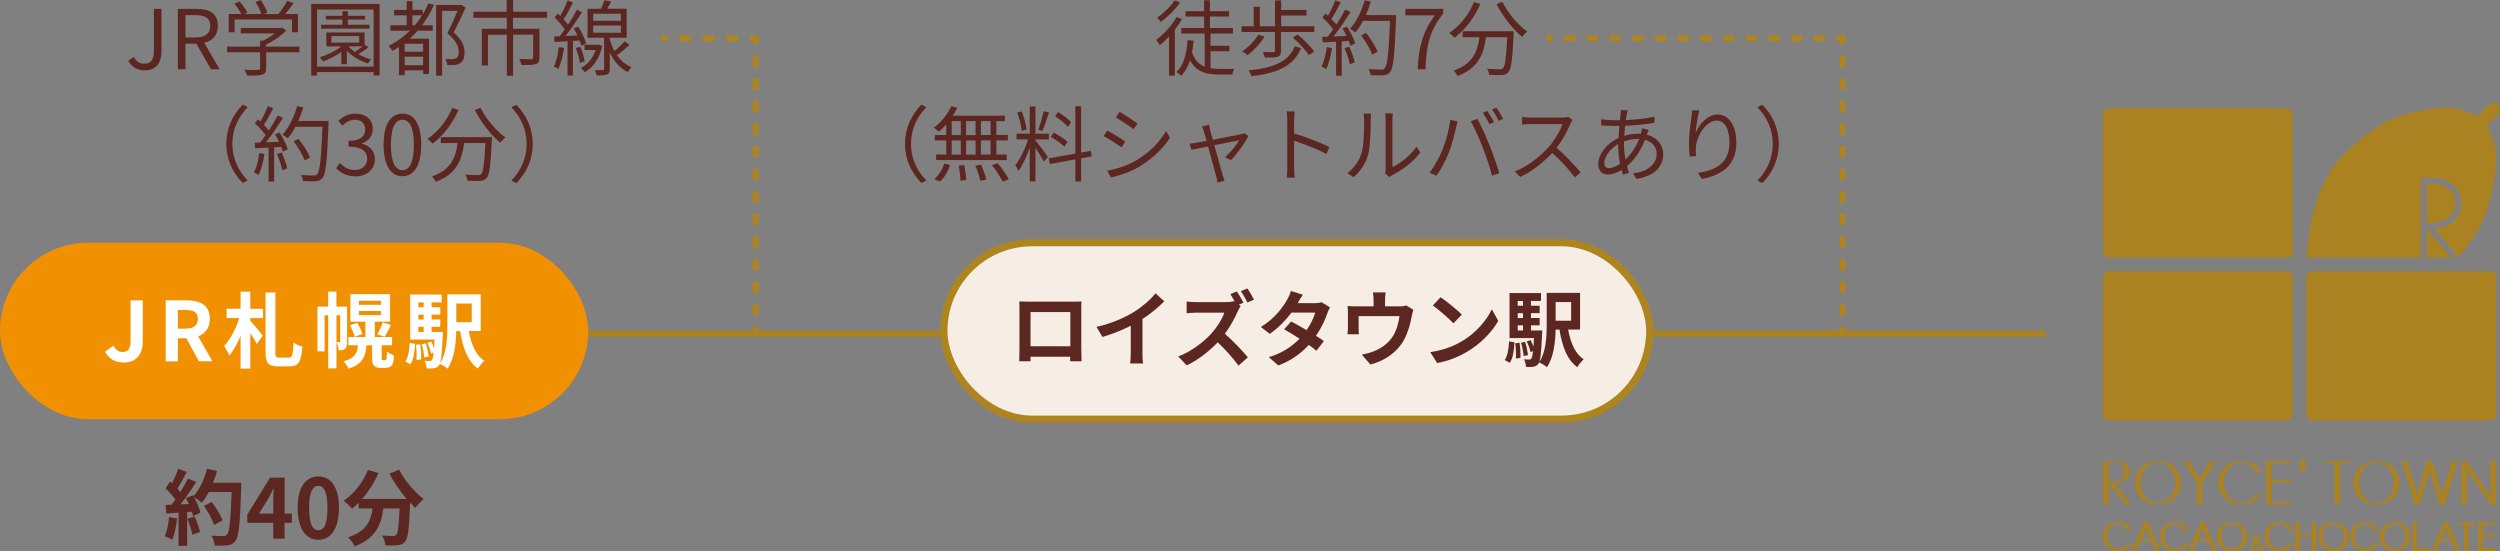 <?xml version="1.0" encoding="UTF-8"?><svg id="_レイヤー_2" xmlns="http://www.w3.org/2000/svg" width="425" height="93.67" viewBox="0 0 425 93.67"><rect x="0" y="0" width="425" height="93.67" fill="#808080" stroke="none"/><defs><style>.cls-1{stroke:#aa8222;stroke-width:1.07px;}.cls-1,.cls-2,.cls-3,.cls-4,.cls-5,.cls-6{stroke-miterlimit:10;}.cls-1,.cls-3,.cls-4,.cls-5,.cls-6{fill:none;}.cls-7{fill:#fff;}.cls-8{fill:#f19000;}.cls-9{fill:#aa8222;}.cls-10{fill:#5c2621;}.cls-2{fill:#f6ede5;stroke-width:1.22px;}.cls-2,.cls-3,.cls-4,.cls-5,.cls-6{stroke:#ae841f;}.cls-3{stroke-dasharray:0 0 1.93 1.93;}.cls-4{stroke-dasharray:0 0 1.92 1.92;}.cls-6{stroke-dasharray:0 0 2 2;}</style></defs><g id="_デザイン"><g><g><path class="cls-10" d="M30.11,88.14c-.14,1.32-.43,2.72-.84,3.61-.29-.18-.91-.48-1.27-.6,.41-.83,.63-2.07,.74-3.25l1.37,.24Zm10.9-6.07s0,.56-.01,.77c-.18,6.13-.38,8.35-.97,9.09-.39,.53-.76,.69-1.34,.77-.5,.08-1.37,.07-2.19,.04-.03-.48-.25-1.21-.56-1.68,.88,.08,1.68,.08,2.06,.08,.27,0,.42-.06,.59-.24,.42-.43,.63-2.48,.78-7.26h-3.87c-.38,.69-.77,1.3-1.19,1.81-.28-.25-.9-.67-1.32-.92,.49,.88,.94,1.92,1.09,2.62l-1.26,.59c-.04-.22-.11-.48-.2-.76l-.8,.06v5.76h-1.47v-5.64l-2.07,.14-.14-1.46,1.04-.04c.21-.27,.43-.56,.64-.87-.41-.6-1.09-1.36-1.68-1.92l.78-1.15c.11,.1,.22,.2,.34,.29,.39-.77,.8-1.71,1.02-2.44l1.47,.52c-.5,.97-1.08,2.04-1.58,2.83,.18,.2,.35,.41,.49,.59,.5-.79,.95-1.6,1.29-2.3l1.41,.59c-.78,1.23-1.76,2.66-2.68,3.8l1.41-.06c-.15-.34-.32-.67-.49-.97l1.18-.52,.1,.17c1.04-1.11,1.86-2.9,2.31-4.66l1.71,.36c-.18,.69-.42,1.36-.69,2h4.78Zm-7.91,5.74c.38,.83,.74,1.92,.91,2.63l-1.32,.46c-.11-.71-.48-1.85-.83-2.7l1.23-.39Zm3.28,1.43c-.27-.88-.99-2.23-1.71-3.24l1.33-.67c.73,.97,1.53,2.25,1.82,3.14l-1.44,.77Z"/><path class="cls-10" d="M49.6,88.88h-1.23v2.69h-1.92v-2.69h-4.41v-1.4l3.87-6.28h2.47v6.11h1.23v1.57Zm-3.15-1.57v-2.12c0-.6,.06-1.54,.08-2.14h-.06c-.25,.55-.53,1.12-.83,1.68l-1.61,2.58h2.41Z"/><path class="cls-10" d="M50.6,86.34c0-3.59,1.4-5.34,3.52-5.34s3.5,1.77,3.5,5.34-1.4,5.42-3.5,5.42-3.52-1.85-3.52-5.42Zm5.07,0c0-2.9-.67-3.74-1.55-3.74s-1.57,.84-1.57,3.74,.67,3.81,1.57,3.81,1.55-.9,1.55-3.81Z"/><path class="cls-10" d="M67.86,79.86c.88,1.78,2.63,3.81,4.16,4.99-.45,.35-1.09,1.02-1.41,1.5-.29-.27-.59-.57-.9-.9v.1c-.15,4.23-.32,5.88-.81,6.47-.35,.45-.73,.59-1.27,.66-.48,.07-1.29,.07-2.12,.04-.03-.5-.25-1.21-.55-1.68,.77,.06,1.5,.07,1.85,.07,.25,0,.41-.03,.56-.2,.28-.29,.43-1.54,.56-4.47h-2.76c-.35,2.69-1.26,5.08-4.89,6.44-.21-.48-.7-1.16-1.11-1.54,3.17-1.02,3.89-2.86,4.17-4.9h-2.37v-.98c-.36,.38-.74,.71-1.12,1.01-.31-.38-1.02-1.05-1.43-1.34,1.75-1.18,3.29-3.11,4.13-5.24l1.79,.52c-.69,1.61-1.67,3.15-2.77,4.41h7.56c-1.11-1.29-2.16-2.83-2.93-4.3l1.64-.66Z"/></g><line class="cls-1" x1="347.7" y1="56.72" x2="36" y2="56.72"/><g><path class="cls-10" d="M200.94,3.22c-.34,.62-.77,1.23-1.22,1.83v7.82h-.98V6.21c-.52,.55-1.05,1.06-1.58,1.48-.1-.21-.41-.7-.59-.92,1.27-.94,2.62-2.4,3.45-3.87l.92,.32Zm-.31-2.8c-.83,1.18-2.14,2.48-3.32,3.32-.14-.21-.39-.57-.57-.76,1.08-.73,2.33-1.93,2.94-2.91l.95,.35Zm5.17,11.18c.48,.08,.99,.11,1.53,.11,.34,0,2.02,0,2.49-.01-.15,.25-.28,.7-.34,.97h-2.23c-2.21,0-3.88-.45-4.94-2.41-.35,1.05-.83,1.93-1.51,2.63-.15-.17-.57-.49-.8-.64,1.23-1.18,1.72-3.07,1.89-5.42l1.02,.08c-.06,.7-.15,1.36-.27,1.99,.48,1.34,1.22,2.07,2.16,2.44V5.7h-3.99v-.94h3.89v-1.95h-3.17v-.91h3.17V.04h.99V1.9h3.25v.91h-3.25v1.95h3.91v.94h-3.81v2.09h3.22v.92h-3.22v2.89Z"/><path class="cls-10" d="M223.44,4.47v.97h-5.67v3.22c0,.55-.13,.83-.56,.98-.42,.15-1.11,.15-2.19,.15-.04-.29-.2-.66-.32-.95,.81,.03,1.54,.03,1.77,.03,.21-.01,.27-.06,.27-.24v-3.19h-5.67v-.97h2.06V1.16h1.04v3.31h2.58V.07h1.05V1.69h4.31v.95h-4.31v1.82h5.66Zm-8.46,1.75c-.74,1.19-1.88,2.4-2.89,3.17-.2-.17-.66-.5-.92-.66,1.05-.7,2.1-1.76,2.76-2.84l1.05,.34Zm6.18,1.96c-1.16,2.97-3.91,4.25-8.43,4.78-.08-.32-.29-.74-.5-1,4.29-.39,6.82-1.48,7.9-4.1l1.04,.32Zm-.56-2.31c1.05,.84,2.25,2.04,2.8,2.91l-.9,.59c-.5-.83-1.69-2.1-2.73-2.97l.83-.53Z"/><path class="cls-10" d="M226.44,8.17c-.2,1.32-.53,2.66-.99,3.56-.17-.13-.59-.32-.81-.39,.46-.85,.76-2.1,.91-3.33l.9,.17Zm2.56-3.63c.59,.9,1.19,2.09,1.39,2.84l-.83,.39c-.06-.24-.14-.5-.27-.8l-1.2,.07v5.83h-.95V7.1l-2.28,.11-.08-.94c.28,0,.6-.01,.92-.03,.31-.36,.63-.8,.94-1.25-.42-.63-1.18-1.43-1.83-2.02l.53-.67c.14,.11,.28,.24,.42,.36,.46-.78,.95-1.83,1.25-2.61l.92,.35c-.48,.94-1.06,2.06-1.6,2.82,.34,.34,.63,.67,.85,.97,.57-.88,1.11-1.79,1.5-2.55l.9,.39c-.81,1.32-1.93,2.97-2.9,4.17,.7-.03,1.47-.07,2.24-.1-.21-.43-.45-.87-.69-1.25l.77-.34Zm.36,3.4c.41,.85,.81,1.96,.94,2.69l-.83,.28c-.13-.73-.52-1.85-.9-2.72l.78-.25Zm7.97-4.83c-.25,6.28-.45,8.45-1.02,9.13-.32,.41-.63,.5-1.16,.56-.46,.04-1.32,.03-2.16-.03-.03-.29-.14-.74-.34-1.02,.94,.08,1.79,.08,2.14,.08,.27,0,.45-.03,.6-.21,.46-.48,.7-2.61,.91-8.07h-4.59c-.39,.74-.84,1.42-1.3,1.96-.2-.17-.66-.48-.91-.62,1.08-1.16,1.98-3,2.49-4.85l1.05,.24c-.24,.78-.52,1.55-.85,2.28h5.14v.53Zm-4.05,6.16c-.32-.85-1.11-2.24-1.89-3.26l.84-.41c.78,.98,1.62,2.31,1.96,3.19l-.91,.48Z"/><path class="cls-10" d="M243.89,2.61h-4.97V1.51h6.43v.77c-2.41,3.1-2.86,5.48-3.01,9.5h-1.33c.17-3.89,.88-6.37,2.89-9.17Z"/><path class="cls-10" d="M251.66,.66c-1.01,2.35-2.63,4.44-4.4,5.76-.18-.22-.63-.62-.88-.81,1.76-1.18,3.32-3.11,4.19-5.25l1.09,.31Zm5.69,4.66s-.01,.36-.03,.5c-.2,4.3-.41,5.91-.88,6.44-.29,.35-.59,.43-1.08,.49-.46,.04-1.33,.01-2.2-.03-.03-.31-.15-.73-.35-1.04,.91,.08,1.78,.1,2.1,.1,.29,0,.46-.03,.59-.18,.36-.35,.56-1.75,.73-5.28h-3.61c-.36,2.76-1.26,5.29-4.82,6.58-.14-.27-.43-.69-.67-.91,3.29-1.09,4.06-3.32,4.38-5.67h-2.86v-1.01h8.7Zm-1.95-5c.91,1.88,2.7,3.98,4.22,5.04-.27,.22-.66,.63-.85,.92-1.54-1.25-3.31-3.5-4.34-5.58l.98-.39Z"/><path class="cls-10" d="M153.85,24.46c0-2.73,1.11-4.96,2.79-6.67l.84,.43c-1.61,1.67-2.61,3.74-2.61,6.23s.99,4.57,2.61,6.23l-.84,.43c-1.68-1.71-2.79-3.94-2.79-6.67Z"/><path class="cls-10" d="M160.86,21.15c-.41,.46-.84,.9-1.26,1.25-.2-.2-.6-.55-.85-.69,1.2-.88,2.33-2.24,2.98-3.66l.99,.29c-.21,.45-.46,.9-.74,1.32h8.84v.92h-1.44v2.37h1.96v.92h-1.96v2.4h1.76v.94h-12v-.94h1.72v-2.4h-1.95v-.92h1.95v-1.81Zm-2.05,9.3c.73-.57,1.39-1.64,1.74-2.65l.97,.24c-.34,1.05-.97,2.16-1.72,2.82l-.98-.41Zm2.98-7.49h1.55v-2.37h-1.55v2.37Zm0,3.32h1.55v-2.4h-1.55v2.4Zm2.13,1.78c.17,.83,.32,1.89,.34,2.52l-.99,.14c-.01-.64-.13-1.72-.29-2.56l.95-.1Zm1.93-5.1v-2.37h-1.62v2.37h1.62Zm-1.62,.92v2.4h1.62v-2.4h-1.62Zm2.54,4.1c.38,.8,.76,1.88,.9,2.54l-1.01,.21c-.14-.66-.5-1.74-.85-2.56l.97-.18Zm1.62-7.4h-1.64v2.37h1.64v-2.37Zm0,3.29h-1.64v2.4h1.64v-2.4Zm1.2,3.87c.7,.84,1.53,1.99,1.9,2.75l-1.04,.38c-.34-.74-1.13-1.93-1.82-2.8l.95-.32Z"/><path class="cls-10" d="M176.04,23.91c.39,.43,1.79,2.28,2.1,2.76l-.69,.81c-.25-.52-.91-1.6-1.42-2.38v5.74h-.97v-5.76c-.52,1.5-1.23,3.05-1.93,3.99-.11-.29-.36-.76-.52-1.01,.8-.98,1.68-2.79,2.17-4.36h-1.96v-.98h2.24v-4.62h.97v4.62h2.28v.98h-2.28v.2Zm-2.35-1.68c-.07-.83-.39-2.12-.76-3.1l.76-.18c.41,.97,.73,2.24,.83,3.07l-.83,.21Zm4.64-3.11c-.34,1.05-.77,2.37-1.15,3.15l-.67-.22c.32-.83,.71-2.21,.92-3.15l.9,.22Zm5.46,7.79v3.94h-.98v-3.75l-4.34,.78-.17-.97,4.51-.8v-8.04h.98v7.86l1.65-.29,.15,.95-1.81,.32Zm-2.84-1.96c-.48-.5-1.48-1.22-2.31-1.68l.49-.73c.83,.43,1.85,1.08,2.34,1.57l-.52,.84Zm.6-3.39c-.45-.53-1.4-1.29-2.2-1.81l.53-.7c.78,.48,1.75,1.19,2.2,1.71l-.53,.8Z"/><path class="cls-10" d="M191.3,24.07l-.64,.98c-.69-.5-2.21-1.49-3.05-1.92l.62-.95c.84,.45,2.47,1.44,3.08,1.89Zm1.62,3.33c2.33-1.33,4.17-3.15,5.31-5.13l.67,1.15c-1.22,1.89-3.15,3.7-5.38,5.01-1.42,.81-3.35,1.47-4.65,1.74l-.64-1.15c1.54-.27,3.28-.81,4.69-1.62Zm.45-6.4l-.66,.95c-.67-.5-2.19-1.51-3.01-1.99l.63-.94c.83,.46,2.44,1.53,3.04,1.97Z"/><path class="cls-10" d="M212.23,23.13c-.59,1.19-2.03,3.15-2.98,4.09l-.99-.49c.87-.76,1.93-2.04,2.41-2.89-.32,.06-2.31,.45-4.24,.84,.56,2.02,1.25,4.5,1.43,5.1,.08,.27,.22,.7,.31,.95l-1.19,.31c-.04-.31-.11-.67-.21-1.01-.18-.63-.85-3.12-1.4-5.13-1.32,.27-2.47,.49-2.84,.57l-.28-1.06c.39-.03,.74-.08,1.16-.15,.2-.03,.85-.15,1.71-.31-.21-.74-.38-1.34-.46-1.61-.1-.35-.21-.63-.32-.84l1.19-.29c.04,.24,.11,.55,.2,.9l.45,1.65c1.99-.38,4.37-.84,4.85-.95,.17-.04,.39-.1,.53-.17l.7,.49Z"/><path class="cls-10" d="M225.5,26.18c-1.53-.83-3.95-1.76-5.5-2.25v4.62c.01,.45,.04,1.19,.1,1.65h-1.34c.06-.45,.08-1.13,.08-1.65v-8.15c0-.39-.03-1.02-.11-1.46h1.37c-.04,.43-.1,1.04-.1,1.46v2.28c1.85,.56,4.5,1.57,5.98,2.31l-.48,1.19Z"/><path class="cls-10" d="M229.04,29.42c1.18-.84,2.02-2.09,2.44-3.45,.41-1.29,.42-4.08,.42-5.63,0-.42-.04-.73-.1-1.02h1.29c-.01,.17-.07,.59-.07,1.01,0,1.55-.06,4.55-.43,5.95-.42,1.5-1.32,2.87-2.49,3.84l-1.05-.7Zm6.42,.07c.06-.22,.1-.5,.1-.78v-8.39c0-.53-.07-.92-.08-1.04h1.29c-.01,.11-.06,.5-.06,1.04v8.08c1.29-.59,3.01-1.86,4.08-3.45l.67,.95c-1.2,1.64-3.15,3.07-4.78,3.88-.21,.11-.34,.21-.48,.32l-.74-.62Z"/><path class="cls-10" d="M246.54,20.38l1.25,.25c-.08,.31-.2,.71-.25,1.02-.2,.87-.69,2.94-1.27,4.37-.52,1.29-1.27,2.73-2.06,3.85l-1.19-.5c.88-1.16,1.67-2.63,2.16-3.81,.6-1.44,1.19-3.57,1.37-5.18Zm3.49,.22l1.13-.38c.56,1.01,1.46,2.94,2.04,4.43,.57,1.39,1.32,3.53,1.68,4.79l-1.25,.41c-.35-1.43-.99-3.32-1.58-4.82-.56-1.44-1.41-3.39-2.03-4.43Zm3.95,.18l-.76,.34c-.28-.57-.76-1.41-1.13-1.95l.74-.31c.35,.49,.87,1.34,1.15,1.92Zm1.57-.57l-.76,.34c-.31-.62-.76-1.4-1.16-1.93l.74-.31c.38,.5,.91,1.39,1.18,1.91Z"/><path class="cls-10" d="M267.32,20.41c-.08,.11-.27,.42-.35,.62-.48,1.2-1.36,2.84-2.35,4.1,1.47,1.26,3.18,3.08,4.09,4.17l-.98,.85c-.94-1.23-2.42-2.89-3.85-4.16-1.5,1.61-3.39,3.15-5.46,4.09l-.9-.94c2.25-.88,4.33-2.55,5.77-4.16,.95-1.08,1.98-2.75,2.33-3.89h-5.46c-.49,0-1.26,.06-1.41,.07v-1.27c.2,.03,.99,.1,1.41,.1h5.41c.46,0,.83-.06,1.05-.13l.71,.55Z"/><path class="cls-10" d="M279.98,22.9c1.74,.46,2.77,1.75,2.77,3.28,0,1.99-1.32,3.73-4.54,4.23l-.6-.94c2.49-.27,4.03-1.55,4.03-3.35,0-1.05-.69-2-1.99-2.35-.77,1.96-1.89,3.49-3.07,4.48,.11,.39,.22,.77,.34,1.12l-1.02,.31c-.07-.24-.15-.49-.22-.77-.76,.46-1.58,.76-2.33,.76-.94,0-1.65-.56-1.65-1.75,0-1.78,1.55-3.61,3.46-4.48,.03-.7,.1-1.4,.15-2.04-.29,.01-.57,.01-.84,.01-.6,0-1.68-.06-2.24-.08l-.03-1.05c.48,.07,1.7,.17,2.28,.17,.31,0,.62,0,.92-.01,.04-.41,.08-.77,.11-1.06,.03-.22,.04-.49,.04-.66l1.18,.03c-.07,.18-.13,.43-.17,.62-.06,.29-.11,.64-.17,1.05,1.75-.08,3.43-.27,4.86-.59v1.05c-1.44,.24-3.29,.42-4.99,.5-.06,.53-.1,1.12-.14,1.71,.77-.24,1.62-.36,2.33-.36,.17,0,.34,0,.5,.01l.04-.13c.06-.21,.13-.57,.14-.8l1.12,.28c-.08,.18-.2,.56-.28,.77v.06Zm-4.88,1.58c-1.34,.77-2.37,2.14-2.37,3.26,0,.56,.27,.84,.78,.84s1.2-.24,1.9-.73c-.2-1-.32-2.1-.32-3.14v-.24Zm3.33-.87c-.9,0-1.69,.2-2.35,.43v.55c0,.88,.1,1.72,.24,2.52,.91-.85,1.74-1.97,2.34-3.5h-.22Z"/><path class="cls-10" d="M288.89,18.77c-.29,1.02-.56,2.88-.64,3.85,.55-1.43,2-3.15,3.75-3.15,1.85,0,3.18,1.85,3.18,4.76,0,3.85-2.42,5.55-5.87,6.18l-.66-1.01c3.01-.46,5.36-1.67,5.36-5.15,0-2.19-.73-3.75-2.2-3.75-1.72,0-3.32,2.51-3.49,4.33-.07,.53-.07,1.01,.03,1.7l-1.09,.08c-.07-.52-.14-1.3-.14-2.2,0-1.32,.25-3.36,.42-4.48,.06-.43,.1-.85,.11-1.19l1.23,.04Z"/><path class="cls-10" d="M302.39,24.46c0,2.73-1.11,4.96-2.79,6.67l-.84-.43c1.61-1.67,2.61-3.74,2.61-6.23s-.99-4.57-2.61-6.23l.84-.43c1.68,1.71,2.79,3.94,2.79,6.67Z"/></g><g><path class="cls-10" d="M21.81,10.34l.92-.66c.46,.81,1.04,1.15,1.78,1.15,1.11,0,1.65-.63,1.65-2.18V1.51h1.29v7.26c0,1.76-.81,3.19-2.82,3.19-1.3,0-2.23-.56-2.83-1.62Z"/><path class="cls-10" d="M35.87,11.78l-2.49-4.36h-1.85v4.36h-1.3V1.51h3.22c2.09,0,3.59,.74,3.59,2.89,0,1.6-.92,2.55-2.33,2.88l2.63,4.5h-1.47Zm-4.34-5.41h1.72c1.61,0,2.49-.64,2.49-1.97s-.88-1.83-2.49-1.83h-1.72v3.81Z"/><path class="cls-10" d="M50.9,8.88h-5.65v2.73c0,.62-.17,.92-.67,1.08s-1.3,.17-2.58,.17c-.07-.29-.28-.73-.43-.99,1.06,.03,2.02,.03,2.28,.01,.29-.01,.36-.08,.36-.29v-2.7h-5.6v-.97h5.6v-1.01h.53c.69-.34,1.4-.78,1.98-1.23h-5.79v-.92h6.84l.21-.06,.67,.5c-.87,.9-2.17,1.78-3.4,2.37v.35h5.65v.97Zm-11.02-3.4h-.99V2.38h2.14c-.27-.52-.76-1.23-1.18-1.75l.87-.39c.52,.58,1.09,1.37,1.34,1.91l-.48,.24h2.86c-.17-.59-.6-1.43-1.02-2.04l.9-.34c.48,.66,.95,1.55,1.13,2.14l-.6,.24h2.48c.53-.64,1.15-1.57,1.5-2.23l1.08,.36c-.43,.63-.95,1.3-1.43,1.86h2.17v3.1h-1.01V3.31h-9.76v2.17Z"/><path class="cls-10" d="M64.53,.67V12.84h-1.02v-.59h-9.61v.59h-.99V.67h11.63Zm-1.02,10.65V1.62h-9.61V11.32h9.61Zm-.85-3.31c-.52,.43-1.18,.87-1.75,1.19,.69,.39,1.46,.71,2.21,.91-.2,.15-.45,.48-.57,.69-1.3-.41-2.65-1.22-3.59-2.17v2.28h-.94v-2.07c-.95,.66-2.06,1.22-3.08,1.61-.11-.18-.42-.53-.6-.7,1.32-.42,2.7-1.06,3.68-1.86h-2.54v-2.37h6.5v2.09l.67,.41Zm.15-3.14h-8.22v-.67h3.61v-.88h-2.8v-.64h2.8v-.78h.94v.78h2.93v.64h-2.93v.88h3.67v.67Zm-6.46,2.37h4.71v-1.11h-4.71v1.11Zm2.9,.64c.29,.34,.66,.66,1.08,.95,.43-.29,.92-.64,1.32-.95h-2.4Z"/><path class="cls-10" d="M73.78,.83c-.55,1.27-1.25,2.42-2.03,3.46h1.81v.92h-2.56c-.42,.48-.85,.94-1.33,1.36h3.26v6.02h-.99v-.63h-3.14v.83h-.97V7.98c-.35,.24-.73,.46-1.11,.67-.13-.21-.46-.64-.66-.85,1.36-.67,2.58-1.54,3.63-2.59h-3.32v-.92h2.77v-1.68h-2.14v-.92h2.14V.18h.98V1.68h1.74v.77c.38-.6,.69-1.23,.98-1.89l.94,.27Zm-1.85,6.6h-3.14v1.36h3.14v-1.36Zm0,3.67v-1.47h-3.14v1.47h3.14Zm-1.39-6.81c.43-.53,.85-1.09,1.22-1.68h-1.64v1.68h.42Zm8.61-2.98c-.59,1.32-1.36,2.91-2.03,4.2,1.47,1.3,1.85,2.39,1.85,3.39,.01,.85-.2,1.5-.71,1.82-.25,.18-.59,.28-.94,.32-.38,.04-.87,.04-1.3,.01-.01-.29-.13-.73-.31-1.02,.46,.04,.88,.06,1.19,.03,.24-.01,.48-.07,.66-.17,.31-.17,.42-.59,.41-1.09,0-.88-.43-1.93-1.91-3.15,.6-1.19,1.26-2.67,1.71-3.8h-2.61V12.86h-1.02V.85h4.1l.17-.04,.74,.49Z"/><path class="cls-10" d="M87.21,3.01v1.89h4.5v4.9c0,.6-.14,.91-.6,1.08-.49,.18-1.27,.18-2.45,.18-.06-.31-.22-.73-.36-1.02,.94,.03,1.78,.03,2.03,.03,.24-.03,.31-.08,.31-.27v-3.91h-3.42v6.99h-1.06V5.9h-3.21v5.23h-1.04V4.9h4.24v-1.89h-5.67V1.99h5.66V0h1.09V1.99h5.77v1.02h-5.79Z"/><path class="cls-10" d="M95.89,8.15c-.2,1.32-.52,2.66-.97,3.56-.15-.13-.57-.31-.77-.38,.43-.85,.7-2.12,.85-3.33l.88,.15Zm1.51-1.21v5.9h-.92V7l-2.2,.14-.1-.94,.97-.04c.28-.35,.57-.74,.87-1.16-.41-.63-1.11-1.43-1.74-2.03l.56-.66c.14,.13,.28,.25,.42,.39,.46-.8,.95-1.86,1.25-2.63l.91,.34c-.48,.97-1.08,2.1-1.61,2.89,.29,.31,.55,.62,.76,.9,.57-.87,1.11-1.78,1.5-2.54l.87,.41c-.8,1.27-1.85,2.86-2.8,4.05l2.02-.1c-.2-.41-.41-.81-.63-1.18l.76-.31c.59,.9,1.15,2.1,1.36,2.87l-.83,.38c-.06-.27-.15-.58-.29-.9l-1.11,.07Zm1.25,1.02c.35,.79,.64,1.81,.74,2.48l-.81,.25c-.07-.67-.35-1.71-.7-2.51l.77-.22Zm3.73-.15c-.49,2.21-1.6,3.67-2.97,4.47-.14-.22-.46-.57-.66-.71,1.12-.59,2.03-1.64,2.51-3.07h-1.89v-.9h2.44s.57,.21,.57,.21Zm4.65-.18c-.66,.6-1.47,1.27-2.16,1.75,.59,.84,1.39,1.58,2.47,2.04-.18,.2-.49,.57-.63,.84-1.5-.77-2.47-2.07-3.05-3.39v2.86c0,.52-.1,.78-.46,.94-.35,.14-.9,.15-1.78,.15-.03-.25-.15-.64-.28-.9,.62,.01,1.19,.01,1.34,0,.18,0,.22-.04,.22-.2V6.42h-2.82V1.5h2.3c.22-.48,.43-1.04,.56-1.46l1.15,.22c-.2,.42-.43,.85-.64,1.23h3.29V6.42h-2.89v.18c.17,.69,.43,1.42,.8,2.09,.62-.5,1.3-1.18,1.74-1.67l.84,.62Zm-6.19-4.09h4.71v-1.21h-4.71v1.21Zm0,2.02h4.71v-1.22h-4.71v1.22Z"/><path class="cls-10" d="M38.48,24.46c0-2.73,1.11-4.96,2.79-6.67l.84,.43c-1.61,1.67-2.61,3.74-2.61,6.23s.99,4.57,2.61,6.23l-.84,.43c-1.68-1.71-2.79-3.94-2.79-6.67Z"/><path class="cls-10" d="M44.96,26.17c-.2,1.32-.53,2.66-.99,3.56-.17-.13-.59-.32-.81-.39,.46-.85,.76-2.1,.91-3.33l.9,.17Zm2.56-3.63c.59,.9,1.19,2.09,1.39,2.84l-.83,.39c-.06-.24-.14-.5-.27-.8l-1.2,.07v5.83h-.95v-5.77l-2.28,.11-.08-.94c.28,0,.6-.01,.92-.03,.31-.36,.63-.8,.94-1.25-.42-.63-1.18-1.43-1.83-2.02l.53-.67c.14,.11,.28,.24,.42,.36,.46-.78,.95-1.83,1.25-2.61l.92,.35c-.48,.94-1.06,2.06-1.6,2.82,.34,.34,.63,.67,.85,.97,.57-.88,1.11-1.79,1.5-2.55l.9,.39c-.81,1.32-1.93,2.97-2.9,4.17,.7-.03,1.47-.07,2.24-.1-.21-.43-.45-.87-.69-1.25l.77-.34Zm.36,3.4c.41,.85,.81,1.96,.94,2.69l-.83,.28c-.13-.73-.52-1.85-.9-2.72l.78-.25Zm7.97-4.83c-.25,6.28-.45,8.45-1.02,9.13-.32,.41-.63,.5-1.16,.56-.46,.04-1.32,.03-2.16-.03-.03-.29-.14-.74-.34-1.02,.94,.08,1.79,.08,2.14,.08,.27,0,.45-.03,.6-.21,.46-.48,.7-2.61,.91-8.07h-4.59c-.39,.74-.84,1.42-1.3,1.96-.2-.17-.66-.48-.91-.62,1.08-1.16,1.98-3,2.49-4.85l1.05,.24c-.24,.78-.52,1.55-.85,2.28h5.14v.53Zm-4.05,6.16c-.32-.85-1.11-2.24-1.89-3.26l.84-.41c.78,.98,1.62,2.31,1.96,3.19l-.91,.48Z"/><path class="cls-10" d="M57.15,28.56l.64-.84c.6,.63,1.39,1.18,2.55,1.18s2.09-.73,2.09-1.91-.83-2.06-3.19-2.06v-.98c2.12,0,2.84-.85,2.84-1.96,0-1-.67-1.62-1.74-1.65-.83,.03-1.56,.45-2.13,1.02l-.69-.81c.77-.71,1.68-1.23,2.87-1.23,1.72,0,2.98,.92,2.98,2.58,0,1.25-.74,2.07-1.83,2.48v.06c1.22,.28,2.19,1.21,2.19,2.61,0,1.83-1.47,2.93-3.29,2.93-1.61,0-2.62-.67-3.29-1.4Z"/><path class="cls-10" d="M65.21,24.61c0-3.57,1.25-5.29,3.21-5.29s3.19,1.74,3.19,5.29-1.25,5.35-3.19,5.35-3.21-1.78-3.21-5.35Zm5.15,0c0-3-.78-4.26-1.95-4.26s-1.96,1.26-1.96,4.26,.78,4.33,1.96,4.33,1.95-1.3,1.95-4.33Z"/><path class="cls-10" d="M77.95,18.66c-1.01,2.35-2.63,4.44-4.4,5.76-.18-.22-.63-.62-.88-.81,1.76-1.18,3.32-3.11,4.19-5.25l1.09,.31Zm5.69,4.66s-.01,.36-.03,.5c-.2,4.3-.41,5.91-.88,6.44-.29,.35-.59,.43-1.08,.49-.46,.04-1.33,.01-2.2-.03-.03-.31-.15-.73-.35-1.04,.91,.08,1.78,.1,2.1,.1,.29,0,.46-.03,.59-.18,.36-.35,.56-1.75,.73-5.28h-3.61c-.36,2.76-1.26,5.29-4.82,6.58-.14-.27-.43-.69-.67-.91,3.29-1.09,4.06-3.32,4.38-5.67h-2.86v-1.01h8.7Zm-1.95-5c.91,1.88,2.7,3.98,4.22,5.04-.27,.22-.66,.63-.85,.92-1.54-1.25-3.31-3.5-4.34-5.58l.98-.39Z"/><path class="cls-10" d="M90.56,24.46c0,2.73-1.11,4.96-2.79,6.67l-.84-.43c1.61-1.67,2.6-3.74,2.6-6.23s-.99-4.57-2.6-6.23l.84-.43c1.68,1.71,2.79,3.94,2.79,6.67Z"/></g><rect class="cls-2" x="160.46" y="41.26" width="120" height="30" rx="15" ry="15"/><g><rect class="cls-8" x="0" y="41.26" width="100" height="30" rx="15" ry="15"/><g><path class="cls-7" d="M17.84,59.81l1.43-1.05c.41,.76,.95,1.08,1.54,1.08,.91,0,1.39-.49,1.39-1.92v-6.85h2.07v7.02c0,1.95-.98,3.54-3.21,3.54-1.51,0-2.52-.62-3.22-1.82Z"/><path class="cls-7" d="M33.81,61.43l-2.13-3.92h-1.44v3.92h-2.07v-10.37h3.61c2.17,0,3.89,.76,3.89,3.14,0,1.56-.78,2.52-1.98,2.98l2.42,4.24h-2.31Zm-3.57-5.56h1.34c1.33,0,2.06-.56,2.06-1.67s-.73-1.5-2.06-1.5h-1.34v3.17Z"/><path class="cls-7" d="M42.55,52.5h2.17v1.58h-2.17v.46c.53,.53,1.83,2.13,2.12,2.52l-1.01,1.41c-.25-.49-.67-1.18-1.11-1.82v6.01h-1.65v-5.58c-.55,1.33-1.21,2.55-1.92,3.38-.17-.49-.59-1.19-.88-1.64,1.06-1.13,2.06-3.03,2.58-4.75h-2.16v-1.58h2.38v-2.91h1.65v2.91Zm6.58,8.29c.57,0,.67-.52,.77-2.58,.39,.31,1.05,.62,1.5,.71-.18,2.47-.59,3.36-2.13,3.36h-2.03c-1.65,0-2.1-.57-2.1-2.45v-10.11h1.67v10.13c0,.81,.08,.94,.64,.94h1.68Z"/><path class="cls-7" d="M59.02,58.07c0,.52-.06,.97-.35,1.22-.29,.22-.6,.27-1.09,.27-.01-.38-.18-1.01-.38-1.39h.53c.08,0,.11-.03,.11-.14v-4.44h-.64v9.04h-1.4v-9.04h-.62v6.14h-1.21v-7.61h1.82v-2.55h1.4v2.55h1.82v5.95Zm6.36,3.14c.08,0,.18,0,.22-.03,.06-.04,.1-.12,.14-.31,.01-.18,.03-.59,.04-1.12,.28,.25,.81,.53,1.2,.66-.03,.56-.1,1.18-.2,1.41-.11,.27-.29,.45-.52,.56-.21,.11-.56,.17-.83,.17h-.8c-.36,0-.77-.11-1.01-.35-.25-.24-.36-.55-.36-1.44v-2.07h-.95c-.17,2.02-.76,3.28-3.08,3.98-.15-.36-.53-.95-.85-1.25,1.9-.48,2.33-1.29,2.47-2.73h-1.62v-1.4h2.89v-2.61h-2.55v-4.68h6.74v4.68h-2.59v2.61h2.94v1.4h-1.78v2.12c0,.18,.01,.29,.06,.34,.04,.06,.1,.07,.17,.07h.28Zm-4.65-6.34c.35,.57,.74,1.39,.88,1.89l-1.3,.5c-.11-.52-.48-1.34-.81-1.97l1.23-.42Zm.29-3.05h3.74v-.7h-3.74v.7Zm0,1.75h3.74v-.7h-3.74v.7Zm3.11,3.26c.34-.55,.74-1.42,.94-2.03l1.4,.46c-.36,.74-.76,1.49-1.09,2l-1.25-.43Z"/><path class="cls-7" d="M68.91,61.46c.5-.74,.69-1.95,.74-3.18l.92,.17c-.08,1.32-.22,2.66-.81,3.47l-.85-.46Zm6.39-5.03s-.01,.38-.03,.56c-.14,3.36-.31,4.69-.64,5.11-.25,.32-.49,.43-.84,.49-.29,.06-.76,.06-1.26,.04-.03-.41-.15-.95-.35-1.3,.39,.04,.71,.04,.88,.04s.28-.03,.38-.17c.11-.14,.2-.5,.28-1.26l-.43,.17c-.08-.5-.36-1.25-.64-1.82l.67-.22c.17,.35,.35,.76,.48,1.13,.03-.42,.06-.91,.08-1.48h-4.15v-7.65h5.35v1.34h-1.71v.81h1.48v1.26h-1.48v.83h1.48v1.25h-1.48v.87h1.93Zm-3.87,2.09c.13,.81,.2,1.89,.15,2.58l-.77,.1c.04-.7,0-1.76-.1-2.59l.71-.08Zm-.31-7.1v.81h.9v-.81h-.9Zm.9,2.07h-.9v.83h.9v-.83Zm-.9,2.94h.9v-.87h-.9v.87Zm1.26,1.95c.24,.71,.42,1.64,.48,2.25l-.74,.14c-.03-.6-.22-1.54-.43-2.27l.7-.13Zm7.31-2.09c.41,2.21,1.19,4.1,2.65,5.04-.36,.31-.85,.92-1.08,1.34-1.77-1.27-2.58-3.53-3.04-6.39h-.66c-.04,2.11-.32,4.71-1.47,6.39-.27-.25-.97-.67-1.33-.83,1.19-1.78,1.29-4.38,1.29-6.42v-5.38h5.67v6.23h-2.03Zm-2.12-4.69v3.18h2.63v-3.18h-2.63Z"/></g></g><g><path class="cls-9" d="M417.45,34.47c0-2.02-1.93-3.3-4.09-3.3h-.83v6.75h.83c1.8,0,4.09-1.19,4.09-3.45"/><polygon class="cls-9" points="412.53 43.8 416.7 43.8 412.53 38.88 412.53 43.8"/><path class="cls-9" d="M424.66,17.82c-.45-.44-1.17-.43-1.61,.02l-1.96,2c-1.13-.76-3.64-1.96-7.65-1.34-5.7,.88-9.26,2.01-15.2,7.96-4.38,4.4-5.84,12-6.15,17.34h19.46v-13.54h1.81c3.07,.02,5.01,1.63,5.04,4.24,.03,2.38-1.82,4.25-4.54,4.32l4.04,4.85c4.81-5.42,5.61-9.41,6.29-14.68,.51-3.95-.69-6.41-1.48-7.55l1.97-2.01c.44-.45,.43-1.17-.02-1.61"/><path class="cls-9" d="M423.28,71.49h-30.14c-.59,0-1.07-.47-1.07-1.06v-23.27c0-.59,.48-1.06,1.07-1.06h30.14c.59,0,1.07,.47,1.07,1.06v23.27c0,.58-.48,1.06-1.07,1.06"/><path class="cls-9" d="M388.7,71.49h-30.14c-.59,0-1.07-.47-1.07-1.06v-23.27c0-.59,.48-1.06,1.07-1.06h30.14c.59,0,1.07,.47,1.07,1.06v23.27c0,.58-.48,1.06-1.07,1.06"/><path class="cls-9" d="M388.7,43.8h-30.14c-.59,0-1.07-.47-1.07-1.06V19.47c0-.59,.48-1.06,1.07-1.06h30.14c.59,0,1.07,.47,1.07,1.06v23.27c0,.58-.48,1.06-1.07,1.06"/><path class="cls-9" d="M360.01,93.66c-.38,0-.8-.06-1.19-.25-.9-.45-1.44-1.46-1.31-2.48,.12-1.03,.85-1.87,1.81-2.08,.63-.14,1.29-.1,1.81,.11,.48,.2,.9,.57,1.16,1.04l.02,.04-.03,.05c-.04,.07-.27,.08-.36,.08h-.03c-.14,0-.28,0-.33-.09-.21-.38-.52-.68-.9-.87-.26-.13-.57-.18-.89-.13-.7,.11-1.29,.87-1.46,1.55-.23,.96,.15,1.98,.94,2.48,.38,.23,.73,.31,1.06,.23,.46-.1,.88-.42,1.19-.89,.05-.09,.18-.08,.33-.08h.04s.32,0,.36,.08l.02,.04-.02,.05c-.1,.14-.18,.24-.26,.34-.36,.4-.86,.66-1.41,.74-.16,.02-.35,.04-.55,.04"/><path class="cls-9" d="M362.87,93.67s-.04,0-.07,0h-.02s-.32,0-.38-.09l-.03-.04,.02-.04c.17-.37,.33-.75,.5-1.13l1.54-3.52s.04-.11,.37-.11h.02c.33,0,.37,.09,.38,.12l.72,1.69c.2,.45,.39,.91,.58,1.36,.23,.53,.45,1.06,.68,1.59l.02,.04-.03,.04c-.05,.08-.37,.09-.37,.09h-.02c-.2,0-.32-.02-.36-.11l-.7-1.62h-1.84l-.72,1.64c-.04,.09-.15,.1-.29,.1m.14-.17h0s0,0,0,0Zm3.57-.01h0s0,0,0,0m-1.98-4.57h0s0,0,0,0m.45,0h0s0,0,0,0Zm-1.01,2.66h1.54l-.76-1.78c-.12,.26-.24,.53-.35,.81h0s-.43,.97-.43,.97Z"/><path class="cls-9" d="M369.69,93.66c-.38,0-.8-.06-1.19-.25-.9-.45-1.44-1.47-1.31-2.48,.12-1.03,.85-1.86,1.81-2.07,.63-.14,1.3-.1,1.81,.11,.48,.2,.9,.57,1.16,1.04l.03,.04-.03,.05c-.04,.07-.27,.08-.37,.08h-.03c-.15,0-.28,0-.33-.09-.21-.38-.53-.68-.9-.87-.26-.13-.57-.18-.89-.13-.7,.11-1.29,.87-1.46,1.55-.23,.96,.15,1.98,.94,2.48,.38,.23,.74,.31,1.06,.23,.46-.1,.88-.42,1.19-.89,.05-.09,.19-.09,.33-.08h.03c.05,0,.32,0,.37,.09l.02,.05-.03,.04c-.09,.14-.18,.24-.25,.33-.36,.4-.86,.67-1.41,.74-.16,.02-.35,.04-.55,.04"/><path class="cls-9" d="M372.53,93.67s-.04,0-.06,0h-.02s-.33,0-.38-.09l-.03-.04,.02-.04c.25-.56,.5-1.14,.75-1.7l1.29-2.95s.05-.11,.38-.11,.37,.09,.38,.12l1.12,2.63c.29,.67,.57,1.34,.86,2.01l.02,.04-.03,.05c-.06,.08-.37,.09-.37,.09-.21,0-.35-.02-.38-.12l-.7-1.62h-1.84l-.72,1.64c-.04,.08-.14,.1-.3,.1m3.71-.18h0s0,0,0,0m-1.99-4.57h0s0,0,0,0Zm.45,0h0s0,0,0,0Zm-1.01,2.66h1.54l-.76-1.78c-.12,.27-.24,.53-.35,.81h0s-.43,.97-.43,.97Z"/><path class="cls-9" d="M379.47,93.66c-.05,0-.11,0-.16,0-.21,0-.42-.03-.63-.08-.33-.08-.62-.22-.87-.42-.52-.4-.85-1-.92-1.65-.11-1,.41-2,1.27-2.44,.3-.16,.66-.25,1.09-.27,.47-.03,.89,.03,1.27,.17,.9,.34,1.52,1.27,1.52,2.26,0,.48-.13,.95-.39,1.35-.18,.27-.4,.5-.67,.68-.28,.19-.59,.31-.93,.37-.17,.03-.36,.04-.58,.04m-.01-4.57c-.17,0-.36,.03-.56,.11-.68,.27-1.19,1.03-1.25,1.85-.04,.62,.16,1.24,.56,1.69,.19,.21,.41,.37,.64,.48,.27,.13,.75,.19,1.16,.03,.24-.1,.46-.26,.69-.51,.36-.41,.57-.96,.57-1.52,0-.85-.48-1.65-1.2-2-.13-.06-.34-.13-.61-.13"/><path class="cls-9" d="M383.4,93.67c-.05,0-.11,0-.17,0-.05,0-.24-.03-.37-.11-.08-.05-.14-.11-.18-.19h0c-.07-.12-.09-.26-.07-.42,.02-.13,.07-.24,.15-.35,.09-.12,.21-.24,.37-.36,.02-.01,.04-.03,.05-.04l-.02-.02c-.16-.19-.25-.37-.27-.55-.02-.17,.02-.33,.12-.44,.23-.26,.83-.26,1.08-.07,.11,.08,.17,.2,.19,.32,0,.14-.03,.28-.13,.42-.06,.09-.12,.16-.19,.22-.06,.06-.13,.11-.19,.15,.06,.06,.15,.16,.25,.26,.11,.12,.23,.24,.31,.32,.05-.05,.09-.1,.14-.15,.02-.02,.07-.05,.26-.04,.06,0,.16,.01,.19,.08l.02,.05-.04,.05c-.05,.05-.1,.1-.15,.15-.05,.05-.09,.1-.14,.14,.05,.05,.1,.1,.15,.15,.07,.08,.15,.16,.23,.23l.04,.04-.02,.06c-.02,.05-.08,.07-.19,.07h-.02s-.03,0-.03,0c-.11,0-.16,0-.2-.04-.06-.06-.11-.11-.15-.16-.04-.04-.07-.07-.11-.11-.27,.2-.58,.3-.91,.3m-.2-.34c.05,.05,.12,.08,.21,.08,.22,0,.49-.17,.65-.31-.09-.09-.18-.18-.27-.28-.11-.12-.22-.23-.34-.35-.06,.05-.11,.1-.17,.16-.03,.03-.07,.08-.09,.13-.1,.16-.14,.41,0,.57m.41-2.09h0c-.07,0-.13,.06-.14,.08-.08,.1-.08,.23-.06,.32,.02,.1,.06,.2,.13,.31,.03-.03,.06-.06,.09-.09,.1-.12,.16-.22,.17-.33,.01-.09-.01-.17-.06-.22-.04-.04-.08-.07-.12-.07"/><path class="cls-9" d="M387.43,93.66c-.38,0-.8-.06-1.19-.25-.9-.45-1.44-1.46-1.31-2.48,.12-1.03,.85-1.87,1.81-2.08,.64-.14,1.3-.1,1.81,.11,.48,.2,.9,.57,1.16,1.04l.02,.04-.03,.05c-.04,.07-.27,.08-.37,.08h-.03c-.14,0-.28,0-.33-.09-.21-.38-.52-.68-.89-.87-.27-.14-.57-.18-.89-.13-.7,.11-1.29,.87-1.46,1.55-.23,.96,.15,1.98,.93,2.48,.38,.23,.73,.3,1.06,.23,.46-.1,.88-.42,1.18-.89,.05-.09,.18-.09,.33-.08h.03c.05,0,.32,0,.37,.09l.03,.05-.03,.04c-.09,.14-.17,.24-.25,.33-.36,.4-.86,.66-1.41,.74-.16,.02-.35,.04-.55,.04"/><path class="cls-9" d="M393.36,93.66c-.28,0-.38-.03-.38-.13v-2.3h-2.05v2.3c0,.11-.14,.13-.39,.13-.29,0-.38-.03-.38-.13v-4.62c0-.1,.1-.13,.38-.13,.25,0,.39,.02,.39,.13v1.9h2.05v-1.9c0-.12,.17-.13,.38-.13,.26,0,.34,.05,.36,.07l.03,.03v4.65c0,.11-.14,.13-.39,.13"/><path class="cls-9" d="M396.67,93.66c-.05,0-.11,0-.16,0-.21,0-.42-.03-.63-.08-.33-.08-.62-.22-.87-.42-.51-.4-.85-1-.92-1.65-.11-1,.41-2.01,1.27-2.44,.3-.16,.66-.25,1.09-.27,.47-.03,.89,.03,1.27,.17,.9,.34,1.52,1.27,1.52,2.26,0,.48-.14,.95-.39,1.35-.17,.27-.4,.5-.66,.68-.28,.19-.59,.31-.93,.37-.17,.03-.36,.04-.58,.04m-.01-4.57c-.17,0-.36,.03-.56,.11-.68,.27-1.19,1.03-1.25,1.85-.04,.62,.16,1.24,.56,1.69,.19,.2,.41,.37,.64,.48,.28,.14,.77,.19,1.16,.03,.24-.1,.47-.27,.69-.51,.36-.41,.57-.96,.57-1.52,0-.85-.48-1.65-1.2-2-.13-.06-.34-.13-.61-.13"/><path class="cls-9" d="M402.02,93.66c-.45,0-.86-.08-1.19-.25-.9-.45-1.44-1.46-1.31-2.48,.12-1.03,.85-1.87,1.81-2.08,.63-.14,1.3-.1,1.81,.11,.48,.2,.9,.57,1.16,1.04l.03,.04-.03,.05c-.04,.07-.27,.08-.37,.08h-.03c-.15,0-.28,0-.33-.09-.21-.38-.52-.68-.89-.87-.26-.13-.57-.18-.89-.13-.7,.11-1.29,.87-1.46,1.55-.23,.96,.15,1.98,.94,2.48,.38,.23,.74,.31,1.06,.23,.46-.1,.88-.42,1.18-.89,.05-.09,.19-.09,.33-.08h.03c.05,0,.32,0,.36,.09l.02,.05-.03,.04c-.09,.12-.17,.24-.25,.33-.36,.4-.86,.66-1.41,.74-.19,.03-.37,.04-.55,.04"/><path class="cls-9" d="M407.13,93.66c-.05,0-.11,0-.17,0-.21,0-.42-.03-.63-.08-.33-.08-.62-.22-.87-.42-.52-.4-.85-1-.92-1.65-.11-1,.41-2.01,1.27-2.44,.3-.16,.65-.25,1.09-.27,.47-.03,.89,.03,1.27,.17,.9,.34,1.52,1.27,1.52,2.26,0,.48-.14,.95-.39,1.35-.18,.27-.4,.5-.66,.68-.28,.19-.59,.31-.93,.37-.17,.03-.37,.04-.58,.04m-.01-4.57c-.17,0-.36,.03-.56,.11-.68,.27-1.19,1.03-1.25,1.85-.04,.62,.16,1.24,.56,1.69,.19,.21,.41,.37,.64,.48,.28,.14,.76,.19,1.16,.03,.24-.1,.46-.26,.68-.51,.36-.41,.57-.96,.57-1.52,0-.85-.48-1.65-1.2-2-.13-.06-.34-.13-.6-.13"/><path class="cls-9" d="M410.8,93.67c-.57,0-.64-.03-.68-.07l-.02-.02v-.04s0-4.65,0-4.65l.04-.04c.09-.08,.47-.06,.58-.04,.14,.02,.17,.09,.17,.14v4.32h1.7c.13,0,.55,.01,.55,.21s-.42,.2-.55,.2h-1.62s-.15,0-.15,0Z"/><path class="cls-9" d="M413.88,93.67s-.04,0-.06,0h-.02s-.33,0-.38-.09l-.03-.04,.02-.04c.25-.56,.5-1.14,.74-1.7l1.29-2.95s.05-.11,.38-.11,.37,.09,.38,.12l1.12,2.61c.29,.68,.58,1.36,.87,2.03l.02,.04-.03,.04c-.06,.08-.37,.09-.38,.09-.21,0-.35-.02-.38-.12l-.7-1.62h-1.84l-.72,1.64c-.04,.08-.14,.1-.3,.1m3.71-.18h0s0,0,0,0m-1.99-4.57h0s0,0,0,0Zm.45,0h0s0,0,0,0Zm-1.01,2.66h1.54l-.76-1.78c-.12,.26-.24,.53-.35,.81h0s-.43,.97-.43,.97Z"/><path class="cls-9" d="M419.28,93.67c-.34,0-.39-.07-.39-.14v-4.34h-.68c-.06,0-.55,0-.55-.21s.46-.2,.55-.2h2.05c.2,0,.55,.03,.55,.2,0,.2-.46,.21-.55,.21h-.59v4.34c0,.07-.05,.14-.39,.14"/><path class="cls-9" d="M421.82,93.67c-.42,0-.48,0-.53-.05l-.02-.03v-.04s0-4.66,0-4.66l.03-.03s.14-.08,.83-.07h1.62c.2,0,.55,.03,.55,.2,0,.19-.42,.21-.55,.21h-1.7v1.63h1.7c.13,0,.55,.01,.55,.2s-.42,.21-.55,.21h-1.7v2.01h1.7c.13,0,.55,.02,.55,.21s-.42,.2-.55,.2h-1.92Z"/><path class="cls-9" d="M361.66,79.16c.28,.31,.4,.7,.39,1.11,0,.39-.12,.75-.39,1.04-.57,.61-1.75,.77-2.28,.78h.01c.35,.47,2.16,2.78,2.84,3.62,.02,.02-.13,.04-.13,.04-.12,.02-.23,.02-.34,.02-.15,0-.43-.01-.48-.08-.51-.6-2.04-2.58-2.8-3.55v3.56c0,.07-.43,.07-.48,.07-.03,0-.47,0-.47-.07v-7.26s.12-.04,.13-.05c.12-.01,.23-.02,.34-.02,.47,0,.93-.01,1.38,.02,.75,.04,1.74,.17,2.28,.76m-3.18-.57v3.3c.59,0,1.68,.03,2.28-.63,.25-.28,.35-.64,.35-1,0-.39-.1-.77-.36-1.07-.54-.58-1.57-.62-2.27-.6"/><path class="cls-9" d="M370.74,82.07c0,.73-.21,1.44-.6,2.05-.26,.4-.6,.75-1,1.02-.42,.28-.9,.47-1.4,.56-.37,.07-.76,.08-1.14,.07-.31-.01-.64-.05-.96-.13-.48-.12-.93-.33-1.31-.63-.77-.6-1.29-1.52-1.39-2.5-.16-1.47,.57-3.01,1.92-3.69,.51-.27,1.08-.38,1.66-.42,.65-.04,1.32,.02,1.94,.25,1.4,.52,2.3,1.95,2.3,3.42m-.95,0c0-1.32-.74-2.67-1.96-3.25-.39-.19-1.09-.37-1.93-.04-1.18,.47-1.95,1.79-2.04,3.02-.06,.99,.25,2,.92,2.75,.29,.32,.64,.59,1.04,.78,.47,.23,1.26,.32,1.93,.04,.44-.17,.81-.48,1.12-.83,.6-.68,.93-1.57,.93-2.47"/><path class="cls-9" d="M376.67,78.47l-2.25,3.55-.02,.02v3.66c0,.06-.43,.06-.48,.06-.03,0-.47,0-.47-.06v-3.68s-1.73-2.7-2.27-3.55c-.02-.03,.27-.06,.48-.06,.09,0,.42-.02,.47,.06,.49,.76,1.25,1.99,1.79,2.82,.6-.94,1.23-1.86,1.79-2.82,.04-.08,.36-.06,.48-.06,.11,0,.23,0,.34,.02,0,0,.15,.02,.14,.04"/><path class="cls-9" d="M377.14,81.64c.17-1.48,1.23-2.81,2.73-3.14,.88-.2,1.91-.19,2.76,.16,.75,.31,1.36,.87,1.75,1.57,.02,.04-.44,.06-.46,.06-.09,0-.4,.03-.46-.06-.34-.6-.84-1.1-1.46-1.42-.47-.24-.98-.29-1.47-.22-1.11,.17-2.1,1.35-2.4,2.53-.36,1.49,.19,3.18,1.53,4.03,.52,.32,1.13,.52,1.77,.38,.83-.19,1.49-.76,1.94-1.46,.05-.1,.37-.07,.46-.07,.02,0,.48,.03,.46,.07-.12,.18-.25,.35-.39,.51-.54,.61-1.31,1-2.12,1.11-.88,.12-1.84,.08-2.65-.31-1.38-.69-2.17-2.25-1.98-3.75"/><path class="cls-9" d="M385.22,85.73v-7.25c0-.11,1.12-.09,1.3-.09h2.45c.3,0,.73,.05,.73,.18s-.43,.2-.73,.2h-2.8v2.82h2.8c.3,0,.73,.06,.73,.19,0,.13-.43,.19-.73,.19h-2.8v3.41h2.8c.3,0,.73,.07,.73,.2,0,.12-.43,.19-.73,.19h-2.45c-.78,0-1.3,0-1.3-.04"/><path class="cls-9" d="M391.96,79.19c-.01,.19-.01,.38-.1,.56-.19,.38-.72,.38-1.08,.35-.07-.01-.15-.01-.22-.04-.08-.04,.14-.09,.17-.11,.27-.14,.26-.64,.26-.95v-.73s.13-.06,.14-.06c.11-.02,.23-.02,.34-.02s.23,0,.34,.02c.01,0,.14,.01,.14,.06v.93Z"/><path class="cls-9" d="M394.93,78.56c0-.12,.42-.19,.73-.19h3.21c.29,0,.73,.05,.73,.19s-.44,.19-.73,.19h-1.06v6.93c0,.12-.96,.12-.96,0v-6.93h-1.2c-.31,0-.73-.07-.73-.19"/><path class="cls-9" d="M407.89,82.07c0,.73-.21,1.44-.6,2.05-.26,.4-.6,.75-1,1.02-.43,.28-.9,.47-1.4,.56-.37,.07-.76,.08-1.14,.07-.32-.01-.64-.05-.96-.13-.48-.12-.93-.33-1.31-.63-.77-.6-1.29-1.52-1.39-2.5-.16-1.47,.57-3.01,1.92-3.69,.51-.27,1.08-.38,1.66-.42,.65-.04,1.32,.02,1.94,.25,1.39,.52,2.3,1.95,2.3,3.42m-.95,0c0-1.32-.74-2.67-1.96-3.25-.39-.19-1.09-.37-1.93-.04-1.18,.47-1.95,1.79-2.04,3.02-.07,.99,.25,2,.92,2.75,.29,.32,.64,.59,1.03,.78,.47,.23,1.27,.32,1.93,.04,.44-.17,.81-.48,1.12-.83,.6-.68,.93-1.57,.93-2.47"/><path class="cls-9" d="M408.34,78.48c-.02-.06,.45-.08,.48-.08,.11,0,.22,0,.34,.02,.02,0,.12,.01,.13,.05,0,0,0,.01,0,.02,.14,.5,1.31,4.38,1.63,5.58,0,0,1.6-5.49,1.65-5.6,.05-.1,.39-.08,.47-.08h.01c.05,0,.46,.01,.48,.1,.13,.5,1.31,4.38,1.62,5.58,.43-1.43,1.24-4.11,1.65-5.6,.02-.1,.4-.08,.47-.08,.09,0,.49,.02,.47,.1-.12,.4-1.61,5.61-2.1,7.2-.03,.07-.41,.07-.47,.07h-.01s-.45,.01-.48-.1c-.53-1.86-1.09-3.72-1.63-5.58-.19,.49-1.25,4.26-1.63,5.61-.01,.03-.11,.04-.13,.04-.12,.02-.23,.02-.34,.02h-.01c-.11,0-.22,0-.34-.02-.02,0-.12-.01-.13-.04l-2.12-7.23Z"/><path class="cls-9" d="M418.41,85.7v-7.24c0-.08,.43-.08,.48-.08,.09,0,.42-.01,.47,.08,.55,.79,2.88,4.24,3.99,5.84v-5.84c0-.08,.43-.08,.48-.08,.04,0,.47,0,.47,.08v7.26s-.16,.05-.47,.05c-.13,0-.42,.01-.48-.08l-3.99-5.84v5.84c0,.08-.42,.08-.47,.08-.12,0-.24-.01-.35-.02-.02,0-.13-.01-.13-.05"/></g><g><path class="cls-10" d="M183.83,59.47c0,.55,.03,1.89,.03,1.95h-1.93v-.77s-6.74,0-6.74,0v.77s-1.92,0-1.92,0c.01-.07,.04-1.29,.04-1.96v-6.85c0-.39,0-.97-.03-1.36,.57,.01,1.11,.03,1.48,.03h7.7c.35,0,.88,0,1.39-.03-.03,.42-.03,.94-.03,1.36v6.86Zm-8.64-6.42v5.81h6.77v-5.81h-6.77Z"/><path class="cls-10" d="M194.21,59.96c0,.62,.03,1.48,.13,1.83h-2.21c.06-.34,.1-1.22,.1-1.83v-4.59c-1.44,.73-3.19,1.46-4.82,1.91l-1.01-1.71c2.45-.53,4.8-1.57,6.37-2.54,1.42-.88,2.87-2.13,3.66-3.17l1.5,1.36c-1.06,1.07-2.33,2.12-3.71,3.01v5.73Z"/><path class="cls-10" d="M210.92,52.02c-.11,.17-.36,.59-.49,.88-.48,1.09-1.26,2.58-2.2,3.84,1.39,1.2,3.08,3,3.91,4.01l-1.6,1.4c-.91-1.26-2.21-2.7-3.53-3.96-1.48,1.55-3.35,3.03-5.27,3.92l-1.44-1.51c2.26-.84,4.43-2.55,5.74-4.02,.92-1.05,1.78-2.44,2.09-3.43h-4.75c-.59,0-1.36,.08-1.65,.1v-1.99c.38,.06,1.23,.1,1.65,.1h4.94c.6,0,1.16-.07,1.44-.17l.17,.13c-.24-.45-.52-.94-.77-1.32l1.11-.46c.36,.53,.88,1.44,1.12,1.92l-.8,.34,.32,.24Zm1.15-.6c-.29-.57-.76-1.4-1.13-1.92l1.11-.46c.38,.53,.88,1.41,1.13,1.9l-1.11,.48Z"/><path class="cls-10" d="M226.11,52.25c-.15,.27-.34,.64-.46,1-.36,1.08-1.01,2.49-1.93,3.84,.52,.32,.99,.64,1.34,.9l-1.27,1.64c-.34-.29-.78-.63-1.3-.99-1.25,1.36-2.9,2.62-5.17,3.49l-1.62-1.41c2.48-.76,4.06-1.95,5.22-3.14-.95-.62-1.9-1.19-2.62-1.6l1.19-1.33c.74,.38,1.69,.91,2.63,1.47,.69-1,1.25-2.14,1.46-2.98h-4.02c-.98,1.3-2.28,2.65-3.7,3.61l-1.51-1.16c2.47-1.51,3.77-3.43,4.47-4.65,.21-.34,.5-.98,.63-1.47l2.03,.63c-.34,.49-.7,1.13-.87,1.43h-.01s2.87,.01,2.87,.01c.43,0,.91-.06,1.22-.15l1.43,.88Z"/><path class="cls-10" d="M240.26,52.69c-.11,.31-.22,.84-.28,1.12-.24,1.34-.62,2.69-1.3,3.96-1.12,2.07-3.22,3.56-5.71,4.2l-1.46-1.68c.63-.11,1.4-.32,1.98-.55,1.16-.43,2.4-1.26,3.18-2.4,.71-1.02,1.08-2.35,1.25-3.6h-6.95v2.04c0,.32,.01,.76,.04,1.04h-1.93c.04-.35,.07-.8,.07-1.18v-2.42c0-.31-.01-.87-.07-1.21,.49,.06,.9,.07,1.43,.07h3v-1.08c0-.39-.01-.69-.11-1.29h2.16c-.07,.6-.1,.9-.1,1.29v1.08h2.44c.59,0,.92-.07,1.16-.15l1.22,.74Z"/><path class="cls-10" d="M248.51,58.03c2.38-1.41,4.22-3.56,5.1-5.45l1.09,1.97c-1.06,1.89-2.93,3.82-5.18,5.18-1.42,.85-3.22,1.64-5.2,1.98l-1.18-1.85c2.19-.31,4.01-1.02,5.36-1.84Zm0-4.54l-1.43,1.47c-.73-.78-2.48-2.31-3.5-3.03l1.32-1.4c.98,.66,2.8,2.12,3.61,2.96Z"/><path class="cls-10" d="M255.8,61.21c.5-.74,.69-1.95,.74-3.18l.92,.17c-.08,1.32-.22,2.66-.81,3.47l-.85-.46Zm6.39-5.03s-.01,.38-.03,.56c-.14,3.36-.31,4.69-.64,5.11-.25,.32-.49,.43-.84,.49-.29,.06-.76,.06-1.26,.04-.03-.41-.15-.95-.35-1.3,.39,.04,.71,.04,.88,.04s.28-.03,.38-.17c.11-.14,.2-.5,.28-1.26l-.43,.17c-.08-.5-.36-1.25-.64-1.82l.67-.22c.17,.35,.35,.76,.48,1.13,.03-.42,.06-.91,.08-1.48h-4.15v-7.65h5.35v1.34h-1.71v.81h1.48v1.26h-1.48v.83h1.48v1.25h-1.48v.87h1.93Zm-3.87,2.09c.13,.81,.2,1.89,.15,2.58l-.77,.1c.04-.7,0-1.76-.1-2.59l.71-.08Zm-.31-7.1v.81h.9v-.81h-.9Zm.9,2.07h-.9v.83h.9v-.83Zm-.9,2.94h.9v-.87h-.9v.87Zm1.26,1.95c.24,.71,.42,1.64,.48,2.25l-.74,.14c-.03-.6-.22-1.54-.43-2.27l.7-.13Zm7.31-2.09c.41,2.21,1.19,4.1,2.65,5.04-.36,.31-.85,.92-1.08,1.34-1.76-1.27-2.58-3.53-3.04-6.39h-.66c-.04,2.12-.32,4.71-1.47,6.39-.27-.25-.97-.67-1.33-.83,1.19-1.78,1.29-4.38,1.29-6.42v-5.38h5.67v6.23h-2.03Zm-2.12-4.69v3.18h2.63v-3.18h-2.63Z"/></g><g><line class="cls-5" x1="313.21" y1="56.57" x2="313.21" y2="55.57"/><line class="cls-4" x1="313.21" y1="53.65" x2="313.21" y2="8.47"/><polyline class="cls-5" points="313.21 7.51 313.21 6.51 312.21 6.51"/><line class="cls-3" x1="310.28" y1="6.51" x2="264.9" y2="6.51"/><line class="cls-5" x1="263.93" y1="6.51" x2="262.93" y2="6.51"/></g><g><line class="cls-5" x1="128.47" y1="56.57" x2="128.47" y2="55.57"/><line class="cls-4" x1="128.47" y1="53.65" x2="128.47" y2="8.47"/><polyline class="cls-5" points="128.47 7.51 128.47 6.51 127.47 6.51"/><line class="cls-6" x1="125.47" y1="6.51" x2="114.47" y2="6.51"/><line class="cls-5" x1="113.47" y1="6.51" x2="112.47" y2="6.51"/></g></g></g></svg>